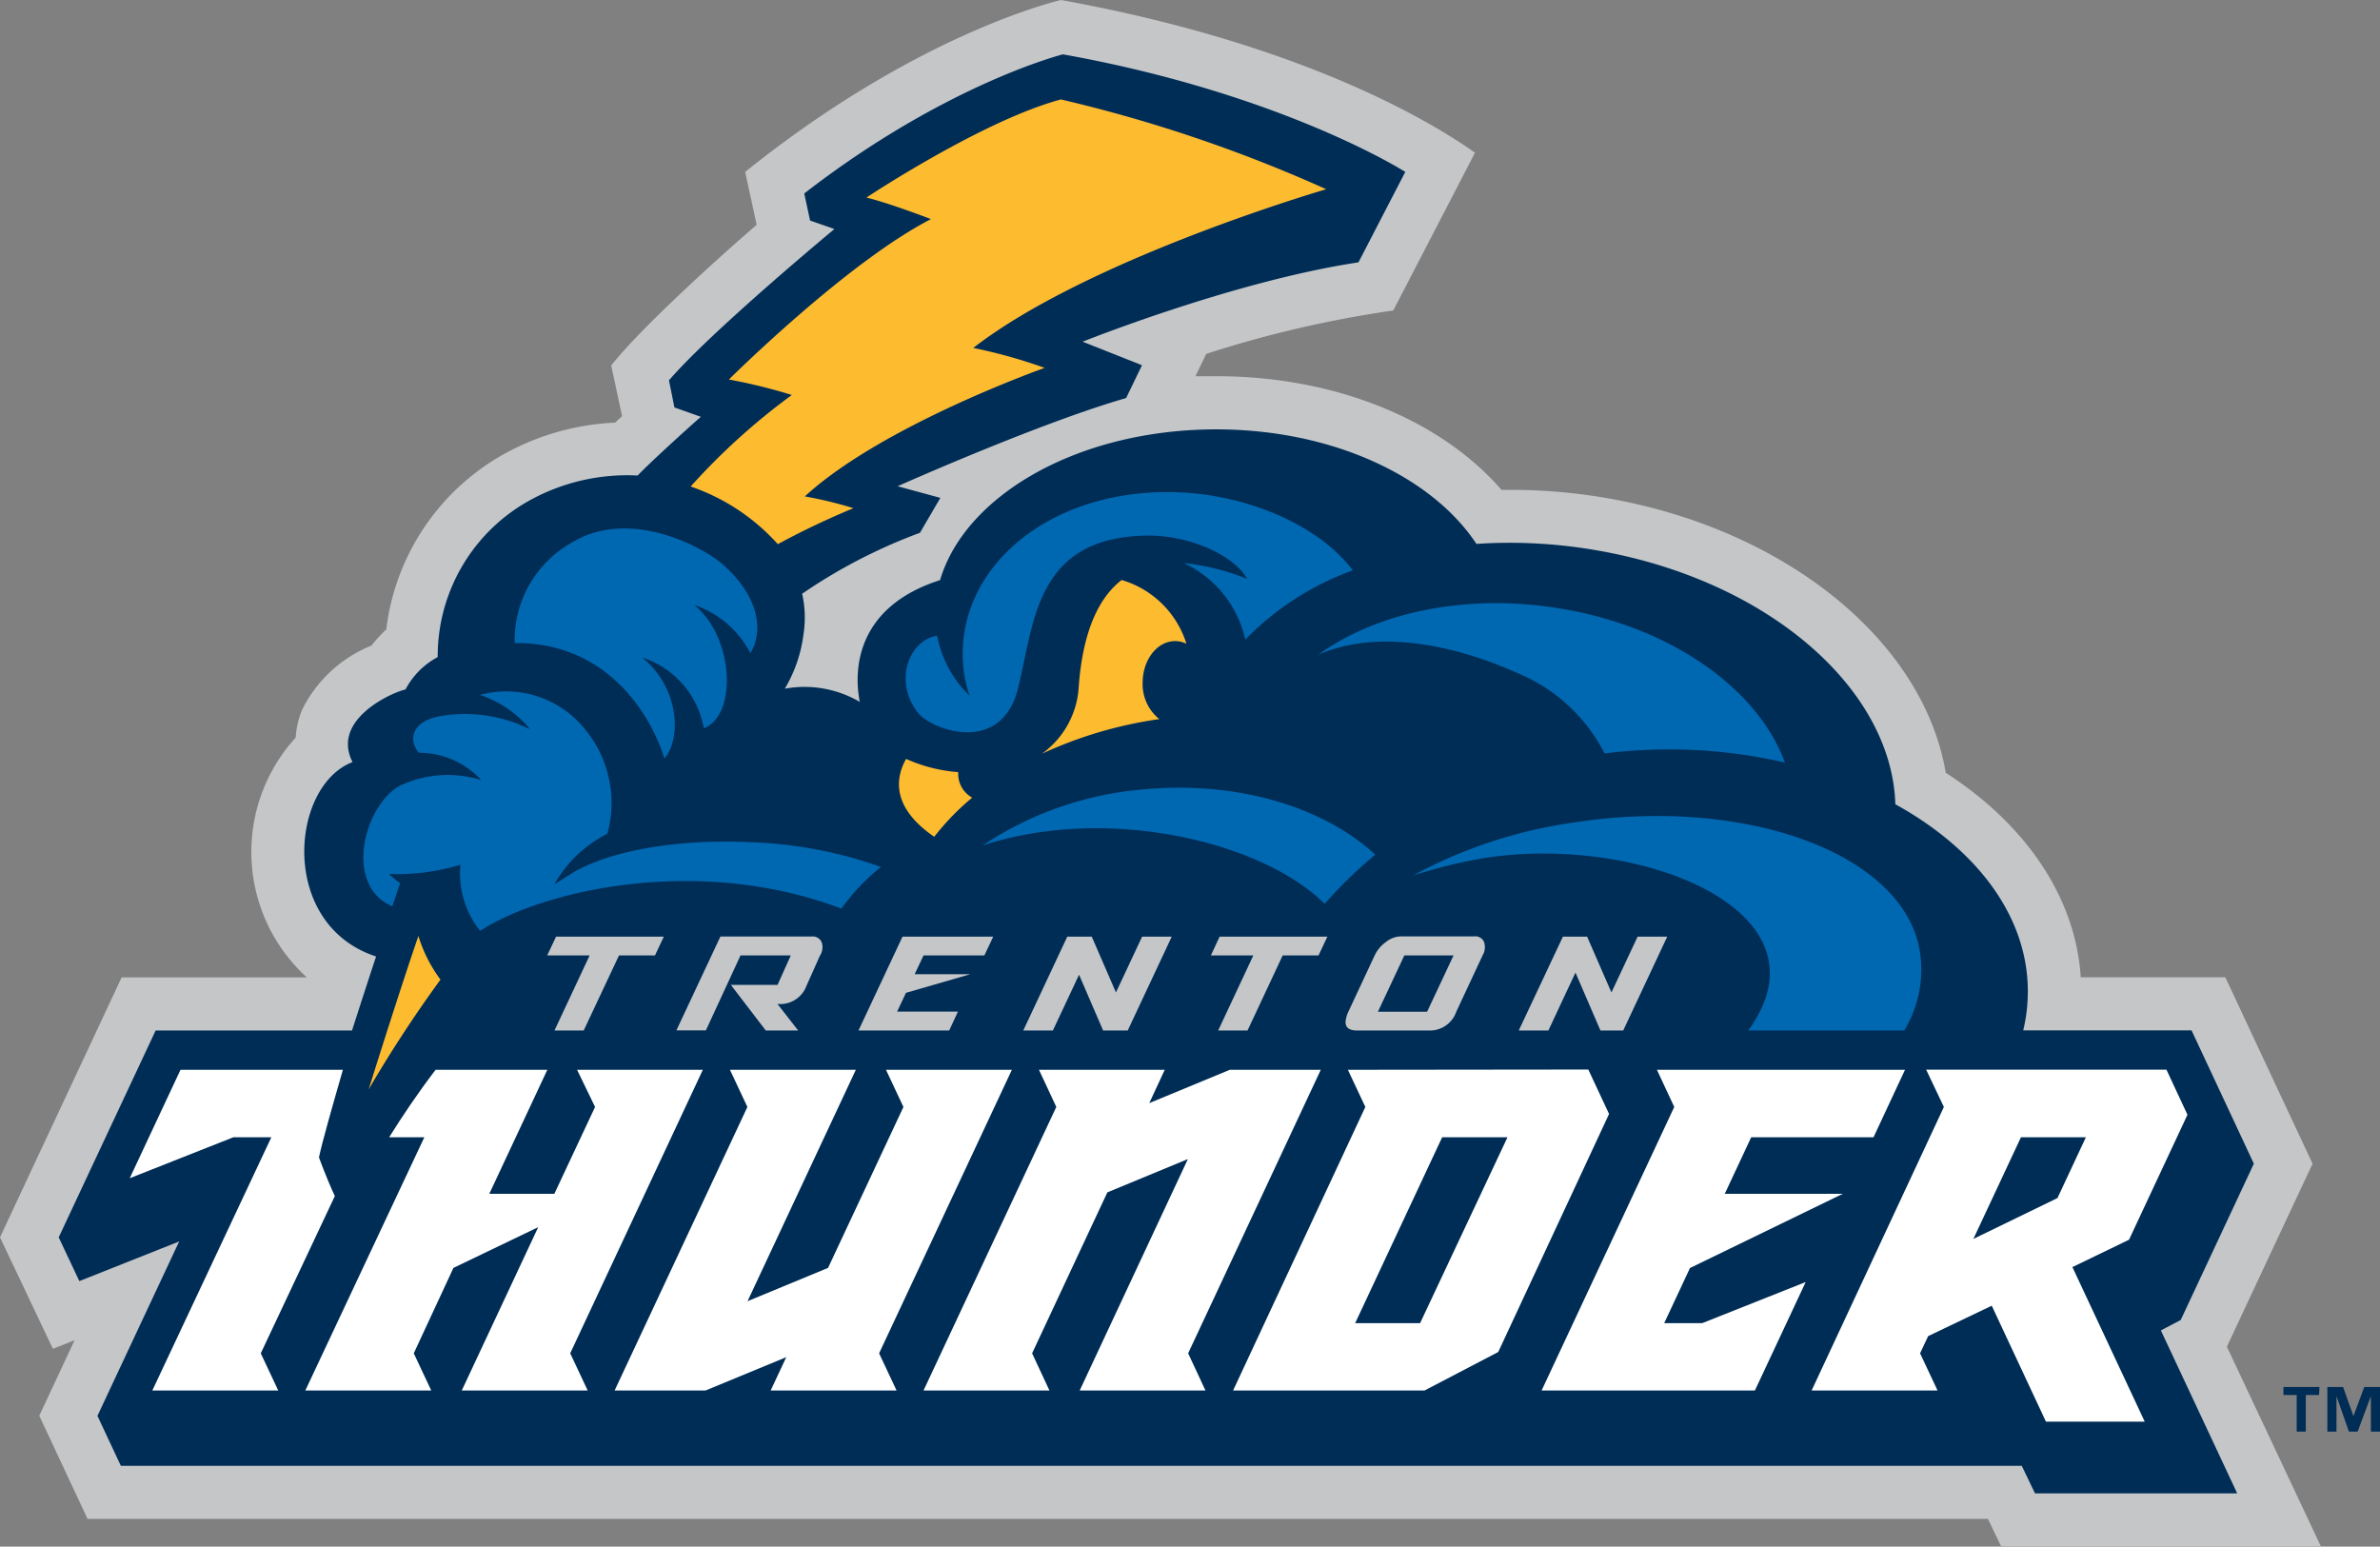 <svg viewBox="0 0 179.98 116.96" xmlns="http://www.w3.org/2000/svg"><rect x="0" y="0" width="179.98" height="116.96" fill="#808080" stroke="none"/><path d="m19 64.56c0-.12 0 .12 0 0z" fill="#c4c6c8"/><path d="m168.4 101.84 6.48-13.84-6.6-14.1h-10.93c-.39-6-4.09-11.51-10.21-15.46-1.67-9.92-12.08-18.47-25.79-20.8a42.59 42.59 0 0 0 -7.8-.59c-4.63-5.34-12.63-8.6-21.56-8.6-.54 0-1.06 0-1.59 0l.82-1.69a85.1 85.1 0 0 1 14.14-3.28l6.18-11.93c-3.04-2.17-12.84-8.21-31.31-11.55-.84.21-11.14 2.77-23.88 13l.87 4c-3.09 2.66-8.88 7.93-11 10.64l.82 3.83-.52.49a19 19 0 0 0 -8.52 2.44 17.59 17.59 0 0 0 -8.79 13.2 10.29 10.29 0 0 0 -1.12 1.22 10 10 0 0 0 -5.25 4.87 6.63 6.63 0 0 0 -.48 2.09 12.82 12.82 0 0 0 .84 18.13h-14l-9.2 19.66 4 8.43 1.64-.65-2.67 5.71 3.65 7.8h143.71l1 2.08h24.18z" fill="#c4c6c8"/><path d="m164.91 99.82 5.53-11.82-4.71-10.08h-12.73a12.68 12.68 0 0 0 .33-3.64c-.31-5.5-4.21-10.27-10-13.46-.27-8.77-9.68-17-22.68-19.22a38.29 38.29 0 0 0 -9-.47c-3.37-5.1-10.9-8.66-19.67-8.66-10.47 0-19 5-20.89 11.4-6.27 2-6.57 6.68-6.07 9.21a8.26 8.26 0 0 0 -5.67-1 10.66 10.66 0 0 0 1.41-4.1 8.27 8.27 0 0 0 -.1-3.08 40.63 40.63 0 0 1 8.91-4.61l1.54-2.64-3.23-.88s10.68-4.77 17.28-6.67l1.2-2.48-4.49-1.78s11.45-4.59 20.86-6l3.54-6.84s-9.27-5.91-25.89-8.89c0 0-8.86 2.23-19.56 10.52l.44 2.05 1.84.64s-9.27 7.68-12.51 11.44l.41 2.05 2 .71c-1.26 1.1-4 3.61-4.78 4.44a15.28 15.28 0 0 0 -8.22 1.91 13.46 13.46 0 0 0 -6.9 11.82 5.87 5.87 0 0 0 -2.43 2.44l-.26.08c-1.2.37-5.31 2.36-3.75 5.42-4.72 1.8-5.59 12.3 1.78 14.7-.57 1.73-1.2 3.67-1.82 5.6h-14.85l-7.33 15.64 1.56 3.31 7.55-3-6.18 13.19 1.77 3.78h143.75l1 2.08h15.29l-5.77-12.32z" fill="#002d56"/><path d="m70.65 63.28c-3.15-2.16-3-4.34-2.13-5.89a11.8 11.8 0 0 0 3.94 1v.16a2.06 2.06 0 0 0 1.06 1.77 18.67 18.67 0 0 0 -2.87 2.96z" fill="#fdbb30"/><path d="m70.87 48.07a8.47 8.47 0 0 0 2.44 4.53 9.93 9.93 0 0 1 -.51-3.14c0-6.77 6.54-12.25 15.5-12.25 5.67 0 11.37 2.42 14 5.92a21.66 21.66 0 0 0 -8.13 5.24 8.38 8.38 0 0 0 -4.65-5.79 17.4 17.4 0 0 1 4.79 1.2c-1-1.82-4.4-3.3-7.5-3.28-8.51.09-8.59 6.55-9.81 11.5-1.25 5.15-6.52 3.21-7.57 1.92-1.92-2.43-.65-5.53 1.44-5.85z" fill="#0067b1"/><path d="m59.88 29.87a40.6 40.6 0 0 0 -4.76-1.17s8.88-8.84 15.28-12.13c0 0-3.08-1.19-4.88-1.63 0 0 8.77-5.83 14.71-7.42a109.44 109.44 0 0 1 20.06 6.79s-17.92 5.21-26.69 12a39.46 39.46 0 0 1 5.4 1.51s-12.29 4.34-18.14 9.72a30.59 30.59 0 0 1 3.68.89 61 61 0 0 0 -5.72 2.72 15.68 15.68 0 0 0 -6.59-4.36 49.73 49.73 0 0 1 7.65-6.92z" fill="#fdbb30"/><path d="m86.3 59.71a25.75 25.75 0 0 0 -12 4.23c9.38-3.08 21.1-.34 25.87 4.41a34.66 34.66 0 0 1 3.83-3.72c-3.93-3.63-10.5-5.63-17.7-4.92z" fill="#0067b1"/><path d="m66.62 65.56a32.82 32.82 0 0 0 -9.8-1.87c-5.61-.27-10.59.64-13.41 2.25l-1.48.93a9.44 9.44 0 0 1 4-3.82 8.74 8.74 0 0 0 -1.77-8 7.62 7.62 0 0 0 -7.86-2.5 8.35 8.35 0 0 1 3.79 2.6 11.13 11.13 0 0 0 -6.78-1c-2.32.42-2.4 1.93-1.62 2.78a6.33 6.33 0 0 1 4.7 2.06 8.5 8.5 0 0 0 -6.18.44c-2.74 1.57-4.21 7.57-.54 9.11l.59-1.76a4.76 4.76 0 0 1 -.83-.69 16.18 16.18 0 0 0 5.39-.7 6.91 6.91 0 0 0 1.49 5c4.75-3.06 16.43-5.79 27.32-1.68a16 16 0 0 1 2.99-3.15z" fill="#0067b1"/><path d="m54.76 42.77c-1.62-1.47-7.13-4.33-11.41-1.8a8.47 8.47 0 0 0 -4.43 7.66c7.56-.07 10.6 6.29 11.32 8.73 1.31-1.5 1.14-5.33-1.66-7.63a6.85 6.85 0 0 1 4.64 5.34c2.51-.92 2.35-6.8-.71-9.32a7.54 7.54 0 0 1 4.24 3.64c.98-1.63.71-4.16-1.99-6.62z" fill="#0067b1"/><path d="m78.79 57a6.69 6.69 0 0 0 2.79-5.14c.33-4.29 1.59-6.72 3.24-8a7.29 7.29 0 0 1 4.9 4.82 2 2 0 0 0 -.85-.2c-1.36 0-2.46 1.41-2.46 3.15a3.38 3.38 0 0 0 1.26 2.75 31.72 31.72 0 0 0 -8.88 2.62z" fill="#fdbb30"/><path d="m114.71 50.88a12.91 12.91 0 0 1 6.63 6.1q1.46-.19 3-.26a38.63 38.63 0 0 1 10.64.95c-2-5.48-8.43-10.2-16.85-11.63-7.19-1.22-14 .25-18.45 3.48 4.16-1.85 9.79-.98 15.03 1.36z" fill="#0067b1"/><path d="m132.2 77.93h11.8a8.82 8.82 0 0 0 1.08-6.52c-1.69-7.07-13.39-11.19-26.14-9.2a35.92 35.92 0 0 0 -12.09 4 39.67 39.67 0 0 1 5.26-1.3c11.67-1.91 26.75 3.9 20.09 13.02z" fill="#0067b1"/><g fill="#fff"><path d="m25.32 90.45c-.68-1.47-1.2-2.93-1.2-2.93.27-1.26 1-3.8 1.81-6.62h-12.28l-3.84 8.2 7.84-3.1h2.87l-9 19.15h9.52l-1.32-2.81z"/><path d="m53.15 80.9h-9.51l1.36 2.81-3.08 6.57h-4.92l4.39-9.38h-8.45c-1.36 1.78-2.53 3.53-3.51 5.1h2.66l-9 19.15h9.52l-1.32-2.81 3-6.46 6.41-3.08-5.78 12.35h9.52l-1.32-2.81z"/><path d="m141.68 86 2.38-5.1h-18.76l1.31 2.81-10.03 21.44h16.13l3.84-8.2-7.83 3.11h-2.87l1.95-4.17 11.55-5.61h-8.92l2-4.28z"/><path d="m101.93 80.9 1.32 2.81-10 21.44h14.48l5.57-2.91 8.38-18-1.57-3.36zm5.46 19.16h-4.91l6.58-14.06h4.94z"/><path d="m76.52 80.9h-9.52l1.32 2.81-5.7 12.17-6.09 2.52 8.19-17.5h-9.52l1.32 2.81-10.04 21.44h6.88l6.1-2.52-1.18 2.52h9.52l-1.32-2.81z"/><path d="m99.88 80.9h-6.88l-6.09 2.52 1.17-2.52h-9.51l1.31 2.81-10.04 21.44h9.52l-1.31-2.81 5.69-12.17 6.09-2.52-8.18 17.5h9.51l-1.31-2.81z"/><path d="m161 93.75 4.42-9.45-1.59-3.41h-18.17l1.34 2.82-10 21.44h9.52l-1.32-2.81.61-1.3 4.81-2.3 4.1 8.77h7.47l-5.47-11.69zm-5.41-3.15-6.36 3.09 3.6-7.69h4.91z"/></g><path d="m31.64 70.78c-1.55 4.51-3.76 11.6-3.76 11.6a97.78 97.78 0 0 1 5.43-8.3 10.81 10.81 0 0 1 -1.67-3.3z" fill="#fdbb30"/><g fill="#c4c6c8"><path d="m49.53 72.25h-2.72l-2.67 5.68h-2.21l2.66-5.68h-3.21l.67-1.42h8.15z"/><path d="m71.78 77.93h-6.86l3.33-7.1h6.86l-.67 1.42h-4.6l-.67 1.42h4.21l-4.87 1.41-.67 1.42h4.6z"/><path d="m86.37 70.83-1.98 4.22-1.83-4.22h-1.85l-3.33 7.1h2.24l1.98-4.22 1.82 4.22h1.86l3.33-7.1z"/><path d="m123.84 70.83-1.98 4.22-1.84-4.22h-1.83l-3.34 7.1h2.24l2.05-4.38 1.89 4.38h1.72l3.33-7.1z"/><path d="m99.71 72.25h-2.71l-2.66 5.68h-2.22l2.66-5.68h-3.21l.66-1.42h8.15z"/><path d="m108.16 77.93h-5.53c-.7 0-1-.31-.83-.94a2.08 2.08 0 0 1 .16-.47l2-4.28a2.63 2.63 0 0 1 .84-1 1.9 1.9 0 0 1 1.15-.43h5.54a.72.72 0 0 1 .73.41 1.19 1.19 0 0 1 -.09 1l-2 4.28a2.11 2.11 0 0 1 -1.97 1.43zm-.24-1.42 2-4.26h-3.72l-2 4.26z"/><path d="m62.13 71.24a.74.74 0 0 0 -.75-.42h-6.9l-3.33 7.1h2.23l2.62-5.67h3.8l-1 2.23h-3.53l2.64 3.45h2.45l-1.56-2h.2a2.12 2.12 0 0 0 2-1.41l1-2.24a1.17 1.17 0 0 0 .13-1.04z"/></g><path d="m175.37 105.49h-1v2.77h-.69v-2.77h-1v-.6h2.72zm4.61 2.77h-.69v-2.68l-1 2.68h-.66l-.94-2.68v2.68h-.69v-3.37h1.19l.78 2.2.82-2.2h1.21z" fill="#002d56"/></svg>